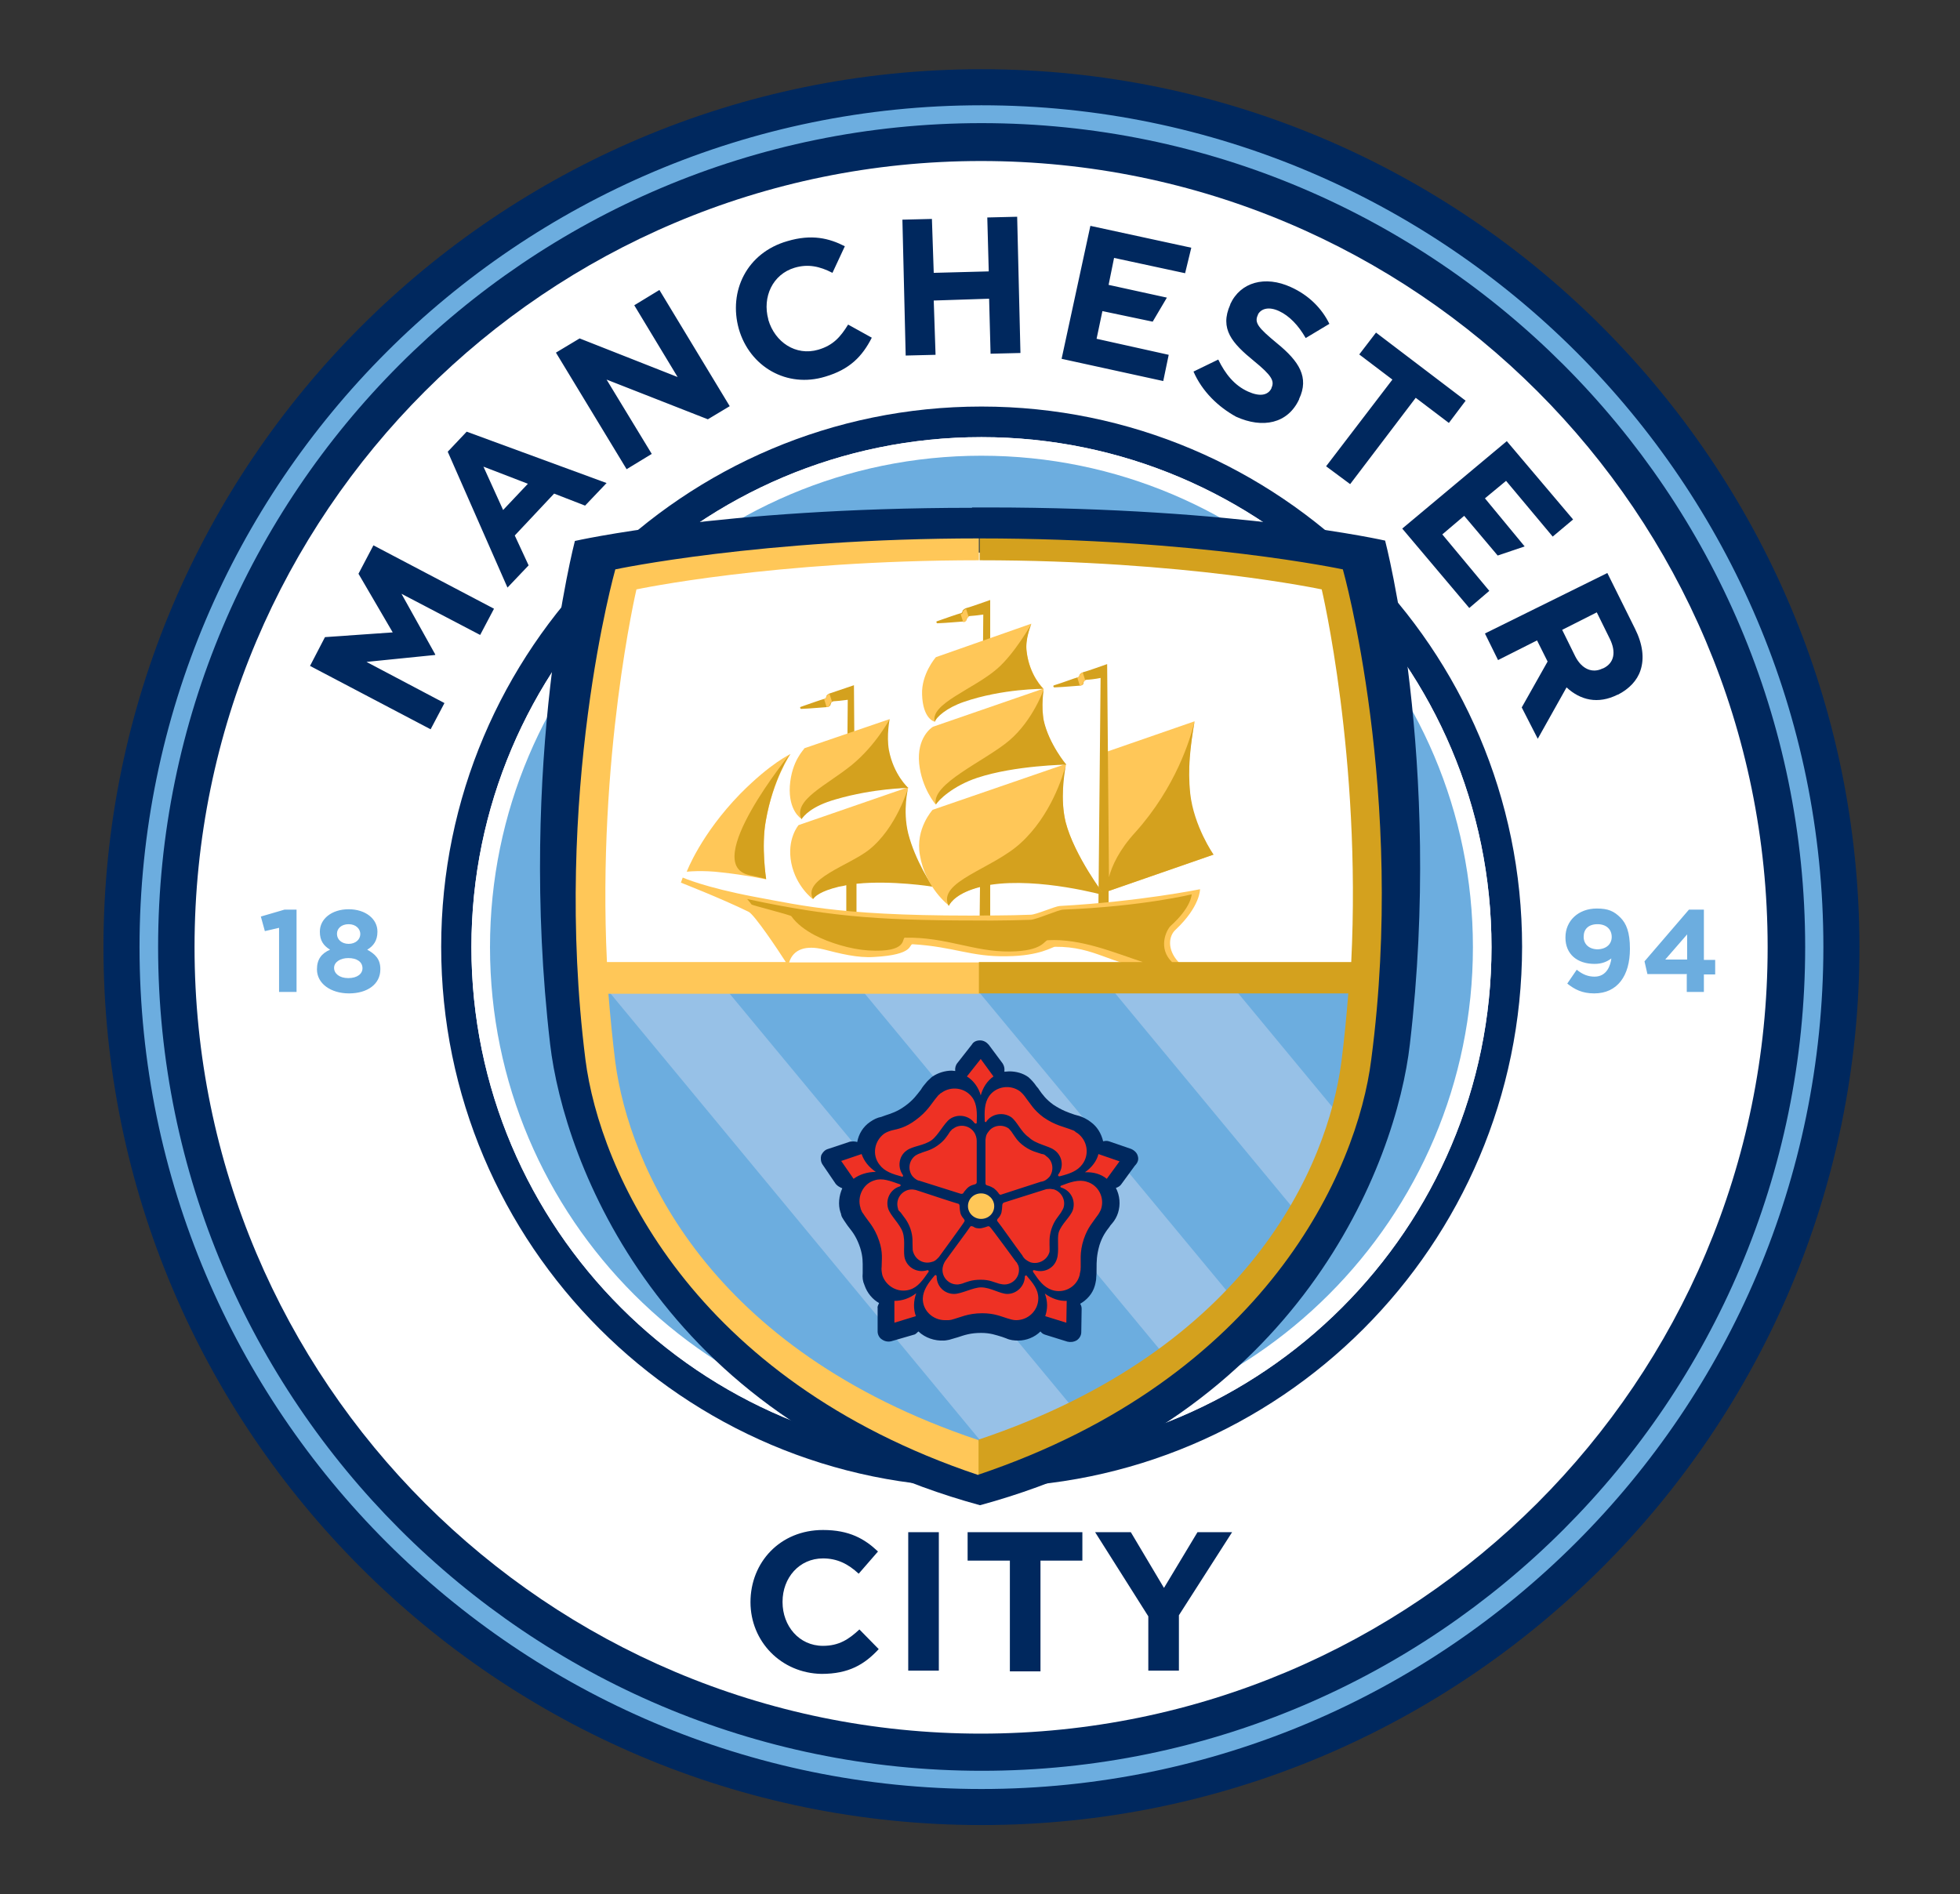<svg xmlns="http://www.w3.org/2000/svg" xml:space="preserve" id="Camada_1" x="0" y="0" style="enable-background:new 0 0 538 520" viewBox="0 0 538 520"><rect x="0" y="0" width="538" height="520" fill="#333333" stroke="none"/><style>.st0{fill:#00285e}.st1{fill:#fff}.st2{fill:#6caddf}.st6{fill:#ffc758}.st8{fill:#d4a11e}</style><path d="M269.4 19c-132.9 0-241 108.1-241 241s108.1 241 241 241 241-108.1 241-241c-.1-132.9-108.1-241-241-241" class="st0"></path><path d="M485.2 260c0-119.2-96.6-215.8-215.9-215.8-119.2 0-215.9 96.6-215.9 215.8s96.7 215.9 215.9 215.9c119.3-.1 215.9-96.7 215.9-215.9" class="st1"></path><path d="M406.9 260c0-75.9-61.5-137.4-137.4-137.4S132 184.1 132 260s61.5 137.4 137.4 137.4S406.9 335.9 406.9 260" class="st2"></path><path d="M269.4 408.3c-81.8 0-148.3-66.6-148.3-148.4s66.5-148.3 148.3-148.3 148.4 66.5 148.4 148.3c-.1 81.9-66.6 148.4-148.4 148.4zm0-288.3c-77.2 0-140 62.8-140 140s62.8 140 140 140 140-62.8 140-140-62.8-140-140-140z" class="st0"></path><path d="M269.4 491.1C142 491.1 38.3 387.4 38.3 260S142 28.9 269.4 28.9 500.5 132.6 500.5 260c-.1 127.4-103.6 231.1-231.1 231.1m0-457.3c-124.7 0-226 101.5-226 226.2 0 124.6 101.4 226.1 226.1 226.1s226-101.5 226-226.1c0-124.7-101.5-226.2-226.1-226.2" class="st2"></path><path d="m76.6 254.7-3.9.9-1.1-4 6.5-1.9h3.3v22.6h-4.8v-17.6zM87 266.1c0-2.8 1.3-4.4 3.6-5.4-1.8-1.1-2.8-2.5-2.8-4.9v-.1c0-3.4 3.2-6.1 7.9-6.1s7.9 2.7 7.9 6.1v.1c0 2.4-1.1 3.9-2.8 4.9 2.2 1.2 3.6 2.6 3.6 5.3v.1c0 4.1-3.6 6.6-8.6 6.6S87 270 87 266.1zm12.5-.3c0-1.8-1.6-2.8-3.9-2.8-2.2 0-3.9 1.1-3.9 2.7 0 1.5 1.4 2.8 3.9 2.8s3.9-1.2 3.9-2.7zm-.6-9.4c0-1.4-1.2-2.7-3.2-2.7s-3.2 1.2-3.2 2.6v.1c0 1.5 1.3 2.7 3.2 2.7 1.9 0 3.2-1.2 3.2-2.7zm343.4 6.7c-1.2.9-2.6 1.5-4.6 1.5-4.8 0-8-2.7-8-7.2v-.1c0-4.5 3.5-7.9 8.6-7.9 3.1 0 4.7.7 6.5 2.5 1.6 1.6 2.6 4 2.6 8.5v.1c0 7.3-3.4 12.2-9.8 12.2-3.3 0-5.4-1.1-7.4-2.7l2.6-3.8c1.6 1.3 3.1 1.9 4.9 1.9 3.4 0 4.4-3.2 4.6-5zm.1-5.9c0-2-1.4-3.5-3.9-3.5s-3.8 1.4-3.8 3.4v.1c0 2 1.5 3.4 3.9 3.4 2.4-.1 3.8-1.5 3.8-3.4zm20.7 10.2h-10.9l-.8-3.5 12.2-14.2h4.1v13.8h3.1v4h-3.1v4.8H463v-4.8l.1-.1zm0-4v-6.9l-6 6.9h6z" class="st2"></path><path d="M269.4 400c-77.2 0-140-62.8-140-140s62.8-140 140-140 140 62.8 140 140-62.8 140-140 140m0-274.9c-74.4 0-134.9 60.5-134.9 134.9S195 394.9 269.4 394.9 404.3 334.4 404.3 260s-60.5-134.9-134.9-134.9" class="st1"></path><path d="M266.8 139.4c-69.1 0-109 9.1-109 9.1S142 209 151 286.6c3.8 32.6 30.2 102.6 118 126.6 87.8-23.9 114.3-94 118-126.6 9.1-77.7-6.8-138.2-6.8-138.2s-39.9-9.1-109-9.1h-4.4z" style="fill-rule:evenodd;clip-rule:evenodd;fill:#00285e"></path><path d="M375 268.6c-.8 23.5-4.5 93.9-106 132.6-100.7-37.7-106-110.5-106-132.6h212z" style="fill-rule:evenodd;clip-rule:evenodd;fill:#97c1e7"></path><path d="M371.9 264.7c2.7-58.4-7.2-105.7-7.2-105.7s-37.9-7.3-95.7-7.3c-57.9 0-96.4 8-96.4 8s-10.5 47.5-7.6 104.8h206.9v.2z" style="fill-rule:evenodd;clip-rule:evenodd;fill:#fff"></path><path d="M272.1 399.1 164.9 269.5C161 296.2 182.7 375 272.1 399.1zm-75.2-130.4 99.2 119.7c10-4.8 17.4-9.5 24.5-15.2L234 268.7h-37.1zm68.9.1 73.3 88.4c7.2-8.1 13.3-15.5 17.7-23.3l-53.9-65.1h-37.1zm107.4 0-36.6-.1 30.7 37.1c5.3-11.4 5.9-30.6 5.9-37z" class="st2"></path><path d="M312.3 317.3c-.2-.8-.9-1.5-1.8-1.9l-6.1-2.1c-.6-.2-1.1-.1-1.6 0-.5-2.1-1.6-4-3.4-5.3-.2-.1-.5-.4-.7-.5-.4-.2-.8-.5-1.3-.7-.8-.4-1.6-.6-2.4-.8-1.8-.6-3.5-1.2-5.8-2.7-2.1-1.5-3.1-2.9-4-4.2-.2-.4-.5-.6-.7-.9-.6-.9-1.4-1.8-2.2-2.5-1.5-1.1-3.4-1.6-5.3-1.6-.5 0-.8.1-1.3.1v-.2c.1-.7-.1-1.5-.5-2.1l-3.8-5.1c-.6-.7-1.4-1.2-2.4-1.2s-1.8.4-2.2 1.1l-4 5.1c-.5.6-.7 1.4-.6 2.2-.4 0-.6-.1-.9-.1-1.9 0-3.8.6-5.3 1.6-.2.1-.5.4-.6.5-.4.4-.7.6-1.1 1.1-.6.7-1.1 1.3-1.5 2-1.2 1.5-2.1 2.9-4.5 4.6-2.1 1.5-3.8 2-5.3 2.5l-1.1.4c-1.1.2-2.1.7-3.1 1.4-1.9 1.3-3.1 3.3-3.5 5.5-.6-.2-1.3-.2-2-.1l-6 2c-.8.2-1.5.9-1.9 1.8-.2.8-.1 1.8.4 2.5l3.6 5.3c.5.6 1.1.9 1.8 1.2-.9 2-1.2 4.5-.5 6.6.1.2.2.5.2.7.1.5.4.9.7 1.4.5.7.9 1.4 1.4 2 1.2 1.5 2.2 2.9 3.1 5.6.8 2.5.7 4.1.7 5.8v1.2c-.1 1.2 0 2.2.5 3.3.7 2.1 2.2 3.9 4 4.9-.2.5-.5.9-.4 1.4v6.4c0 .9.5 1.8 1.2 2.2.7.5 1.6.7 2.5.5l6.2-1.8c.6-.1.9-.6 1.3-.9 1.9 1.8 4.5 2.6 6.9 2.5.5 0 .9-.1 1.5-.2.8-.2 1.6-.5 2.4-.7 1.8-.6 3.5-1.2 6.4-1.2 2.6 0 4.1.6 5.8 1.1l1.1.4c1.1.5 2.2.6 3.3.6 2.2 0 4.5-.9 6.1-2.5.4.5.7.7 1.3.9l6.1 1.9c.8.2 1.8.1 2.6-.4.7-.5 1.2-1.3 1.2-2.2l.1-6.4c0-.5-.1-.9-.4-1.4 1.9-1.1 3.4-2.8 4-4.9.1-.2.1-.5.2-.8.1-.5.2-.9.2-1.5.1-.8.1-1.6.1-2.5 0-1.9 0-3.6.8-6.4.8-2.5 1.8-3.8 2.8-5.1.2-.4.5-.6.7-.9.7-.8 1.3-1.9 1.6-2.9.7-2.2.5-4.7-.6-6.8.6-.2 1.1-.5 1.4-.9l3.8-5.2c.9-.9 1.1-1.8.8-2.7z" class="st0"></path><path d="M265.7 331.1c0-2 1.6-3.5 3.6-3.5s3.6 1.6 3.6 3.5c0 2-1.6 3.5-3.6 3.5s-3.6-1.6-3.6-3.5z" class="st6"></path><path d="M269.2 300.7c-.6-2.2-2-4.1-3.8-5.2l3.8-4.8 3.5 4.8c-1.7 1.2-2.9 3-3.5 5.2m-28.8 21c-1.9-1.3-3.2-2.9-3.9-4.9l-5.6 1.9 3.4 4.9c1.6-1.2 3.8-1.9 6.1-1.9m11.1 33.3c-1.8 1.4-3.8 2.1-6 2.1v6l5.9-1.8c-.7-1.9-.7-4.1.1-6.3m35.3.1c.8 2.1.8 4.2.1 6.2l5.8 1.8.1-6c-2 .1-4.1-.6-6-2m11-33.3c2.4-.1 4.4.5 6 1.8l3.5-4.8-5.8-2c-.4 1.8-1.8 3.7-3.7 5m-35.9 33.4c-2.7 0-4.8-2.1-4.8-4.8 0-.4-.4-.5-.6-.2-1.8 2.1-3.1 4-3.2 6.2-.1 3.3 2.7 6 6.1 6h.6c.4 0 .6 0 1.1-.1 2.4-.6 4.5-1.8 8.5-1.8 3.4 0 5.2.9 6.9 1.4.7.2 1.5.5 2.4.5 3.4 0 6.1-2.7 6.1-6 0-2.4-1.4-4.1-3.2-6.2-.1-.2-.5 0-.5.2 0 2.6-2.2 4.8-4.8 4.8-2 0-4.6-1.8-7.2-1.8-2.2 0-5.4 1.8-7.4 1.8zm-3.2-6.6c0 2.2 1.8 4 4 4 .2 0 .5 0 .8-.1.1 0 .2 0 .4-.1h.1c1.4-.5 2.7-1.1 5.2-1.1s3.6.7 5.1 1.1c.5.1.9.2 1.4.2 2.2 0 4-1.8 4-4 0-.6-.1-1.2-.4-1.6-.1-.2-.2-.5-.4-.6 0 0-6.8-9.3-7.1-9.5-.4-.5-.8-.2-1.1-.1-.4.1-1.2.4-1.8.4s-1.3-.1-1.6-.4c-.5-.2-.8-.4-1.1.1-.2.4-5.2 7.1-6.7 9.2-.4.6-.8 1.5-.8 2.5zm31.4-3c-.8 2.6-3.5 3.9-6.1 3.1-.4-.1-.6.1-.4.5 1.5 2.2 2.8 4.1 5.1 4.9 3.2 1.1 6.7-.7 7.6-3.9.1-.2.1-.4.1-.6.1-.2.1-.6.2-.9.2-2.5-.4-4.7.9-8.6 1.1-3.2 2.5-4.6 3.5-6.1.5-.6.9-1.3 1.2-2 1.1-3.2-.7-6.7-3.9-7.6-2.2-.7-4.5.1-7.1 1.1-.2.1-.2.4.1.5 2.6.8 4 3.5 3.2 6.1-.6 1.9-3.1 3.8-3.9 6.2-.5 1.8.2 5.2-.5 7.3zm-7.3.9c2.1.7 4.5-.5 5.2-2.6.1-.2.1-.5.1-.8v-.5c0-1.4-.2-2.9.5-5.2.8-2.4 1.8-3.3 2.6-4.5.2-.4.5-.8.7-1.3.7-2.1-.5-4.4-2.6-5.1-.6-.1-1.2-.2-1.6-.1-.2 0-.5 0-.7.1 0 0-11.1 3.5-11.4 3.6-.5.2-.5.7-.5.9 0 .4-.1 1.2-.2 1.8-.1.5-.5 1.2-.8 1.5-.4.4-.6.7-.2 1.1.4.4 5.1 7.1 6.7 9.2.5 1 1.3 1.5 2.2 1.9zm6.6-30.8c2.2 1.5 2.7 4.6 1.1 6.7-.2.2 0 .6.4.5 2.7-.7 4.8-1.4 6.2-3.3 2-2.7 1.4-6.5-1.3-8.5-.1-.1-.4-.2-.6-.4-.2-.2-.5-.4-.9-.5-2.2-.9-4.6-1.2-7.9-3.5-2.7-2-3.6-3.8-4.8-5.3-.4-.6-.9-1.2-1.6-1.8-2.7-2-6.6-1.4-8.5 1.3-1.3 1.9-1.3 4.2-1.2 6.9 0 .2.4.4.5 0 1.5-2.1 4.6-2.6 6.8-1.1 1.6 1.2 2.7 4.1 4.8 5.5 1.9 1.9 5.4 2.3 7 3.5zm-1.3 7.3c1.3-1.8.9-4.4-.9-5.6-.1-.1-.4-.4-.7-.5-.1 0-.2-.1-.4-.1h-.1c-1.4-.5-2.8-.7-4.8-2.1-2-1.4-2.6-2.7-3.4-3.8-.2-.4-.6-.7-.9-1.1-1.8-1.3-4.4-.9-5.6.9-.4.5-.6.9-.7 1.5 0 .2-.1.5-.1.7v11.9c0 .6.5.6.8.7.4.1 1.2.5 1.5.7.5.4.9.8 1.2 1.2.2.4.5.7.9.5.5-.2 8.4-2.7 10.8-3.5 1-.1 1.8-.7 2.4-1.4zm-27.4-15.8c2.1-1.5 5.2-1.1 6.8 1.1.2.2.6.2.6-.1.1-2.7.1-5.1-1.2-6.9-1.9-2.7-5.8-3.3-8.5-1.3-.2.1-.4.2-.5.4-.2.1-.5.4-.7.7-1.6 1.9-2.6 4-5.9 6.4-2.7 2-4.7 2.4-6.5 2.8-.7.2-1.5.5-2.1.9-2.7 2-3.4 5.8-1.3 8.5 1.4 1.9 3.6 2.6 6.2 3.3.2.1.4-.2.2-.5-1.5-2.1-1.1-5.2 1.1-6.7 1.6-1.2 4.7-1.3 6.8-2.8 1.8-1.3 3.4-4.6 5-5.8zm6.6 3.5c-1.3-1.8-3.9-2.2-5.6-.9-.2.1-.4.2-.6.5l-.2.2-.1.1c-.8 1.2-1.5 2.5-3.5 3.9s-3.4 1.5-4.7 2.1c-.5.1-.9.4-1.3.6-1.8 1.3-2.2 3.8-.9 5.6.4.5.8.8 1.3 1.1.2.1.4.2.6.2 0 0 11.1 3.5 11.4 3.6.6.1.8-.2.9-.5.2-.2.7-.9 1.2-1.3s1.1-.6 1.5-.7.8-.2.8-.7v-11.3c0-.7-.2-1.7-.8-2.5zm-23.5 21.1c-.8-2.6.6-5.3 3.1-6.1.4-.1.4-.5.1-.6-2.6-.9-4.8-1.8-6.9-1.1-3.2.9-4.9 4.5-3.9 7.6 0 .2.1.4.2.6.1.2.2.6.5.9 1.3 2.1 3.1 3.6 4.4 7.5 1.1 3.2.7 5.2.7 7.1-.1.7 0 1.5.2 2.4 1.1 3.2 4.5 4.9 7.6 3.9 2.2-.7 3.5-2.6 5.1-4.9.1-.2-.1-.5-.4-.4-2.6.8-5.3-.6-6.1-3.1-.6-1.9.2-4.8-.6-7.3-.7-2.2-3.4-4.6-4-6.5zm5.3-5.1c-2.1.7-3.3 2.9-2.6 5.1 0 .2.1.5.4.7.1.1.1.2.2.2 0 0 0 .1.1.1.8 1.2 1.9 2.2 2.7 4.5.8 2.4.5 3.6.6 5.1 0 .5 0 .9.2 1.4.7 2.1 2.9 3.3 5.1 2.6.6-.1 1.1-.5 1.4-.8l.5-.5s6.8-9.3 6.9-9.6c.4-.5 0-.8-.2-1.1-.2-.2-.7-.9-.8-1.5-.1-.5-.2-1.2-.2-1.6s0-.8-.5-.9-8.4-2.7-10.8-3.5c-1-.4-2-.5-3-.2z" style="fill:#ee3124"></path><path d="m303.1 206.6 24.8-8.6s-2.1 10.4-1.5 18.4c.7 10.4 6.7 18.2 6.7 18.2l-30.6 10.6.6-38.6z" class="st6"></path><path d="M333.1 234.6s-5.4-7.8-6.4-16.8c-.7-6.8 0-12.7 1.2-19.8-1.1 4.7-5.1 18-16.2 30.4-4.5 4.9-6.5 9.3-7.3 12.4l-.5-58.5s-5.9 2.1-6.5 2.2c-.7.2-1.1.7-1.1.8 0 .4-.2.6-.7.7-.5.1-3.9 1.4-6.2 2.1-.5.1-.2.6 0 .6 2.8-.1 6.8-.5 7.2-.5.6-.1.8-.4.8-.7v-.1c.1-.5.5-.8.9-.8s2.5-.2 3.8-.5l-.6 63h2.8v-4.5l28.8-10z" class="st8"></path><path d="M223.1 246.8s-4.6-3.4-5.9-9.9c-1.3-6.6 2-10.4 2-10.4l30.1-10.4s-1.9 6-.1 12.8c2.2 8.6 6.8 14.4 6.8 14.4s-11.1-2.1-21.8-.7c-10.1 1.4-11.1 4.2-11.1 4.2zm-34.6-7.5s3.8-10.2 14.7-21.4c8.4-8.5 13.8-10.9 13.8-10.9s-4.8 6.9-6.8 18.4c-1.3 7.1.1 16 .1 16s-5.6-1.2-12.1-1.9c-5.5-.7-9.7-.2-9.7-.2z" class="st6"></path><path d="M216.9 206.9s-4.7 6.9-6.7 18.4c-1.3 7.1.1 16 .1 16s-1.4-.4-4.7-1.1c-13.4-3 11.3-33.3 11.3-33.3zm17.7 8.3-.2-27.1c-.6.2-5.9 2-6.5 2.2-.7.2-1.1.7-1.1.9 0 .4-.2.6-.7.7-.5.1-3.9 1.3-6.2 2.1-.5.1-.2.6 0 .6 2.7-.1 6.8-.5 7.2-.5.6-.1.8-.4.9-.7v-.1c.1-.5.5-.8.9-.8s2.4-.2 3.8-.4l-.2 23.1h2.1zm35.1-24.5h2.1v-26s-5.9 2.1-6.5 2.2c-.7.2-1.1.7-1.1.8 0 .4-.2.6-.7.7-.5.1-3.9 1.3-6.2 2.1-.5.1-.2.6 0 .6 2.8-.1 6.8-.5 7.2-.5.6-.1.8-.4.9-.7.1-.5.5-.8.9-.8s2.2-.2 3.6-.4l-.2 22z" class="st8"></path><path d="M264.4 170.8h.1c.6-.1.8-.4.8-.7 0-.4.2-.6.6-.7l-.7-2.2c-.7.2-.9.7-.9.8 0 .4-.2.5-.6.6l.7 2.2zm-37.5 23.3h.1c.6-.1.8-.4.8-.7.1-.4.2-.6.6-.7l-.7-2.2c-.7.2-.9.7-.9.8 0 .4-.2.5-.6.6l.7 2.2zm69.5-5.9h.1c.6-.1.8-.4.8-.7.1-.4.2-.6.6-.7l-.7-2.2c-.7.2-.9.7-.9.8 0 .4-.2.5-.6.6l.7 2.2z" class="st6"></path><path d="M256 243.4s-4.8-7.1-6.7-14.6c-1.6-6.5 0-12.6 0-12.6s-3.2 11.1-10.8 17.1c-5.3 4.2-18.4 8.1-15.3 13.5.5-.7 1.8-2.1 7.1-3.4.6-.1 1.3-.2 2-.4v8.9h2.8v-9.3c9.7-1 20.9.8 20.9.8z" class="st8"></path><path d="M219.9 224.7s-3.5-2.1-3.1-8.9c.5-7.1 4-10.1 4-10.4l23.4-8s-1.8 3.5-.5 8.8c1.4 6.4 5.5 10 5.5 10s-11.8.1-22.4 3.8c-5 1.8-6.9 4.7-6.9 4.7z" class="st6"></path><path d="M233.8 210c6.7-5.5 10.4-12.6 10.4-12.6s-.9 4.5-.2 8.5c1.3 6.8 5.3 10.4 5.3 10.4s-9.5.1-19.8 3.1c-6.8 1.9-8.9 4.6-9.5 5.5-2.4-5.3 6.9-9.3 13.8-14.9z" class="st8"></path><path d="M260.5 248.6s-6.5-4.8-8-13.9c-1.3-7.2 3.5-12.4 3.5-12.4l36.6-12.6s-2 8.1-.1 15.9c2.1 8.7 10.1 19.5 10.1 19.5s-15.2-4.4-28.4-2.7c-12.5 1.7-13.7 6.2-13.7 6.2zm-7.4-58c-.2-5.5 3.6-10 3.8-10.2l26.2-9.2s-1.8 4.1-1.3 7.6c.8 6.7 4.6 10.2 4.6 10.2s-10.4-.6-22.5 3.6c-6.7 2.4-7.4 5.5-7.4 5.5s-3.2-.7-3.4-7.5z" class="st6"></path><path d="M273.8 183.5c4.7-4.1 9.3-12.2 9.3-12.2s-1.8 4.1-1.3 7.6c.8 6.7 4.6 10.2 4.6 10.2s-11.2-.1-21.9 3.6c-4.6 1.6-7.5 4.1-7.9 5.5-1.5-5 10.7-9 17.2-14.7z" class="st8"></path><path d="M256.8 220.8s-3.8-4.4-4.5-11.2c-.7-7.1 3.4-9.9 3.8-10.1l30.4-10.5s-.8 2.2-.1 8.4c.7 5.2 5.8 12.2 5.8 12.2s-16.2.5-26.2 4.4c-6.5 2.5-9.2 6.8-9.2 6.8z" class="st6"></path><path d="M277 203.3c6.6-5.6 9.5-14.1 9.5-14.1s-.8 4.8 0 8.6c1.5 6.6 6.2 12.1 6.2 12.1s-14.1.2-24.4 3.6c-6.7 2.2-10.8 6.2-11.4 7.4-1.5-5.7 13.5-12 20.1-17.6z" class="st8"></path><path d="M303.2 245.8s-8.2-10.7-10.7-20.1c-1.5-6.2-.4-13.3.1-15.8-.9 3.3-4.2 14-12.4 21.5-7.8 7.2-23.1 10.6-19.8 17.3.6-1.1 2.4-3.6 8.6-5.2l-.1 8.6h2.9v-9.2c13.6-2.1 31.4 2.9 31.4 2.9z" class="st8"></path><path d="M317.3 265.9c1.9-.4 3.8-.8 6.6-1.5-.1-.1-.4-.2-.5-.4-3.1-3.4-2.6-7.1-.7-8.8 6.8-6.4 6.7-11.1 6.7-11.1s-16.6 3.4-38.5 4.6c-1.4.1-6.5 2.4-8 2.4-3.1.1-6.1.2-9.3.2-41.3.4-52.8-2.6-66.4-5.1-13.8-2.6-19.8-5.3-19.8-5.3l-.5 1.4s10.8 4.2 18.6 8c1.6.8 8.1 10.5 10.2 13.8h-49.1c-2.7-56.2 8.1-102.3 8.1-102.3s37.5-8 94-8v-6c-59.9 0-99.8 8.5-99.8 8.5s-17.4 61.4-8.2 134.6c3.9 30.5 29.1 87.6 107.8 114l3.4-4.8-3.4-4.8c-74.1-24.8-95.8-75.1-99.6-103.7-.8-6.4-1.4-12.7-1.9-18.8h101.8v-8.6h-52.2c1.2-3.8 4.8-4.7 9.4-3.6 4.7 1.2 9.4 2.4 13.9 2.1 11.2-.6 9.5-3.5 10.6-3.5 11.5.7 15.9 3.5 25.9 3.3 9.2-.1 12.4-2.6 13.2-2.6 11.2-.1 15.4 5.1 26.6 6h1.1z" style="fill-rule:evenodd;clip-rule:evenodd;fill:#ffc758"></path><path d="M368.6 156.3s-39.8-8.5-99.7-8.5v6c56.5 0 93.9 8 93.9 8s10.9 46 8.1 102.3h-49.2c-3.9-3.8-1.6-8.7-.4-9.9 5.8-5.2 5.8-8.7 5.8-8.7s-13.3 3.3-35.2 4.2c-1.4 0-7.5 2.8-9.1 2.8-3.1.1-7.3.2-10.5.2-28.5 0-42.5-.6-67.2-5.9.5.6.7.8 1.2 1.5.1.2 10.8 2.9 10.9 3.2 1.6 2.2 3.8 3.8 6.4 5.2 4 2.1 9.9 3.9 14.7 4.2 11.2.7 9.1-3.5 10.1-3.5 11.4-.2 18.8 3.9 28.8 3.8 9.2-.1 9.4-3.1 10.4-3.1 9.1-.5 18.2 3.4 26.1 6h-45v8.6h101.4c-.5 6.2-1.1 12.5-1.9 18.8-3.8 28.7-25.4 78.8-99.6 103.7v9.6c78.7-26.5 104-83.4 107.8-114 9.6-73-7.8-134.5-7.8-134.5z" style="fill-rule:evenodd;clip-rule:evenodd;fill:#d4a11e"></path><path d="m85.1 182.8 4.1-7.9 18.6-1.3-9.4-16.1 4.1-7.8 33.1 17.4-3.8 7.2-21.6-11.3 9.3 16.7-.1.1-18.8 1.9L122 193l-3.8 7.2-33.1-17.4zm37.8-58.8 5.2-5.5 38.4 14.1-5.9 6.2-8.5-3.3-10.8 11.5 3.8 8.2-5.8 6.1-16.4-37.3zm22 8.8-12.2-4.7 5.4 11.9 6.8-7.2zm7.7-36 6.5-3.9 26.9 10.6-11.9-19.7 6.9-4.2 19.3 31.9-6 3.6-27.8-10.9 12.4 20.4-6.9 4.2-19.4-32zm50.2-6.5c-2.9-10.4 2.2-20.9 13.3-24.1 6.7-2 11.5-.8 15.8 1.4l-3.4 7.3c-3.5-1.8-6.7-2.5-10.4-1.4-6 1.8-8.9 8-7.2 14.2v.1c1.8 6.1 7.5 10 13.7 8.2 4.1-1.2 6.1-3.5 8.2-6.9l6.5 3.6c-2.6 5.1-6 8.7-12.8 10.7-10.5 3.2-20.7-2.7-23.7-13.1zm44.9-30 8.1-.2.5 14.8 15.1-.4-.4-14.8 8.2-.2.9 37.4-8.2.2-.4-15.1-15.2.5.5 14.9-8.2.2-.9-37.3zm79.9 41.7 6.8-3.3c1.9 3.9 4.4 7.1 8.2 8.8 3.1 1.4 5.4 1.1 6.4-.9v-.1c.9-1.9.1-3.4-4.8-7.4-6-4.9-9.5-8.8-6.5-15.5v-.1c2.8-6.1 9.6-7.9 16.6-4.7 4.9 2.2 8.5 5.8 10.6 10.1l-6.5 3.9c-2-3.5-4.5-6.1-7.3-7.4s-4.9-.7-5.8.9v.1c-1.1 2.2.1 3.6 5.3 7.9 6 4.9 8.8 9.3 6 15.2v.1c-3.1 6.7-10 8.1-17.3 4.8-4.9-2.7-9.3-6.9-11.7-12.4zm54.6 2.2-9.1-6.9 4.6-6 24.6 18.7-4.6 6.1-9.1-6.9-18 23.7-6.6-4.9 18.2-23.8zm59 53.1 7.6 15.3c2.1 4.2 2.6 8.1 1.5 11.4-.9 2.8-3.1 5.1-6.2 6.7h-.1c-5.4 2.7-10.2 1.5-14-2l-7.9 14.1-4.4-8.6 7.1-12.6-2.9-5.8-10.7 5.4-3.6-7.3 33.6-16.6zm-8.8 22.9c1.8 3.5 4.7 4.7 7.5 3.3h.1c3.2-1.5 3.6-4.6 1.9-8.1l-3.6-7.3-9.5 4.8 3.6 7.3zM302.6 85.4l13.8 2.9 3.9-6.6-16-3.5 1.5-7.4 19.5 4.2 1.7-7-27.7-6-7.9 36.5 27.9 6.1 1.5-7.2L301 93l1.6-7.6zm111 35.7-28.7 24 18.4 21.8 5.5-4.7-12.9-15.5 6-5.1 9.2 10.9 7.4-2.5-10.9-13.2 5.8-4.8 12.8 15.3 5.6-4.7-18.2-21.5zM206 439.8c0-10.9 8.1-19.8 19.9-19.8 7.2 0 11.4 2.4 15.1 5.9l-5.3 6.1c-2.9-2.7-5.9-4.2-9.8-4.2-6.5 0-11.1 5.3-11.1 11.9v.1c0 6.5 4.5 12 11.1 12 4.4 0 7.1-1.8 10-4.5l5.3 5.4c-3.9 4.2-8.2 6.8-15.7 6.8-11.1-.2-19.5-8.9-19.5-19.7zm43.3-19.2h8.4v38h-8.4v-38zm27.8 7.8h-11.5v-7.8h31.5v7.8h-11.5v30.4h-8.4v-30.4h-.1zm38.1 15.3-14.6-23.1h9.8l9.1 15.3 9.2-15.3h9.5l-14.6 22.8v15.2h-8.4v-14.9z" class="st0"></path></svg>